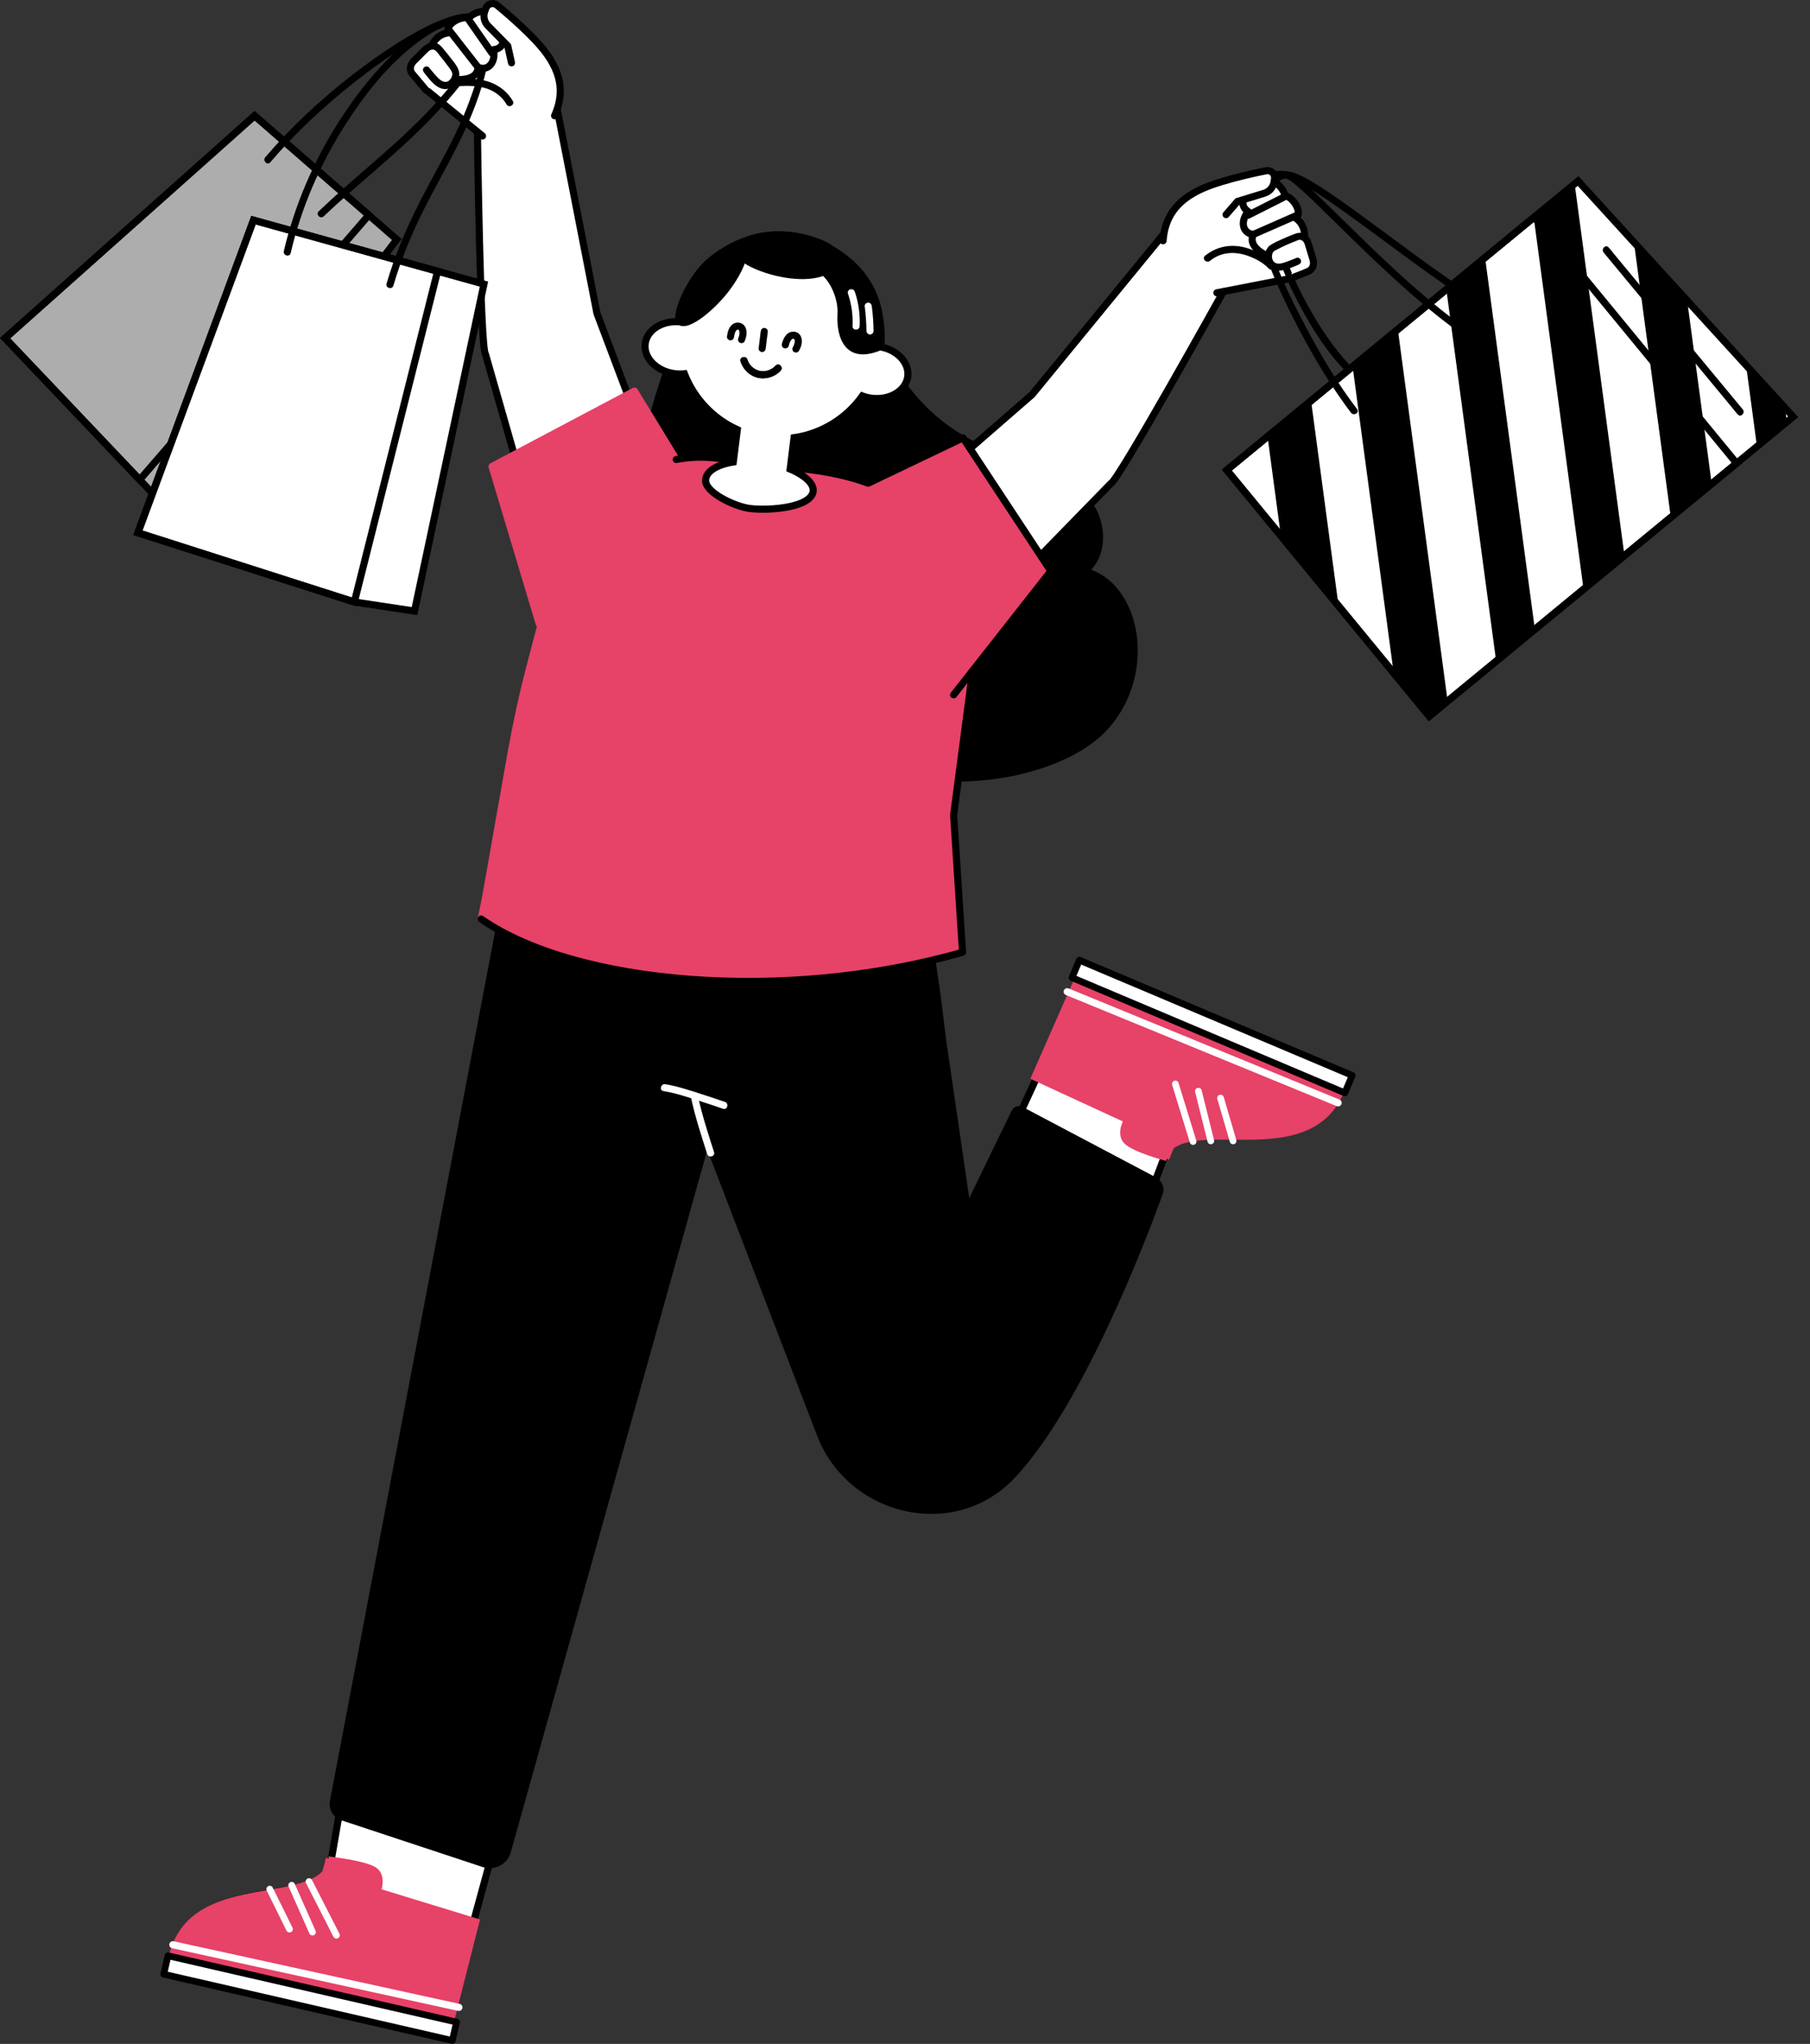 <?xml version="1.0" encoding="UTF-8"?>
<svg id="_レイヤー_2" data-name="レイヤー 2" xmlns="http://www.w3.org/2000/svg" xmlns:xlink="http://www.w3.org/1999/xlink" viewBox="0 0 382.02 431.207">
  <rect x="0" y="0" width="382.02" height="431.207" fill="#333333" stroke="none"/>
  <defs>
    <style>
      .cls-1, .cls-2, .cls-3, .cls-4, .cls-5, .cls-6, .cls-7 {
        fill: none;
      }

      .cls-8, .cls-2, .cls-3, .cls-4, .cls-9, .cls-10 {
        stroke-miterlimit: 10;
      }

      .cls-8, .cls-7 {
        stroke: #e74268;
      }

      .cls-8, .cls-11 {
        fill: #e74268;
      }

      .cls-2 {
        stroke-width: 1.5px;
      }

      .cls-2, .cls-3 {
        stroke: #fff;
      }

      .cls-2, .cls-3, .cls-6, .cls-7, .cls-12, .cls-13 {
        stroke-linecap: round;
      }

      .cls-3, .cls-12 {
        stroke-width: 1.417px;
      }

      .cls-4, .cls-5, .cls-9, .cls-6, .cls-10, .cls-7, .cls-13 {
        stroke-width: 1.5px;
      }

      .cls-4, .cls-5, .cls-9, .cls-6, .cls-10, .cls-12, .cls-13 {
        stroke: #000;
      }

      .cls-5, .cls-6, .cls-7, .cls-12, .cls-13 {
        stroke-linejoin: round;
      }

      .cls-14, .cls-9, .cls-12, .cls-13 {
        fill: #fff;
      }

      .cls-10 {
        fill: #adadad;
      }

      .cls-15 {
        clip-path: url(#clippath);
      }
    </style>
    <clipPath id="clippath">
      <polygon class="cls-1" points="301.657 151.108 258.932 99.177 333.065 38.186 378.455 87.925 301.657 151.108"/>
    </clipPath>
  </defs>
  <g id="_レイヤー_12" data-name="レイヤー 12">
    <g>
      <g>
        <path d="M184.673,68.052c2.953,11.522,11.447,21.489,22.356,26.231,6.342,2.757,19.136,4.733,23.847,13.303,2.244,4.082,2.005,9.776-1.509,12.834,11.04,3.171,14.316,21.725,4.118,33.036-14.346,15.913-63.003,16.13-67.538-10.451-5.491,12.19-27.612,7.744-30.557-2.907-8.727-31.565,8.018-69.329,8.018-69.329l41.266-2.716Z"/>
        <path d="M184.191,68.185c2.751,10.622,10.079,19.931,19.732,25.142,7.886,4.256,17.977,4.771,24.389,11.594,1.891,2.012,3.212,4.526,3.468,7.301.267,2.892-.55,5.873-2.767,7.845-.289.258-.123.735.221.836,8.655,2.539,11.006,13.427,9.4,21.21-.935,4.532-3.172,8.827-6.524,12.041-2.275,2.181-5.013,3.842-7.862,5.159-6.75,3.12-14.353,4.449-21.752,4.577-7.524.13-15.327-.986-22.183-4.216-6.1-2.874-11.331-7.642-13.294-14.255-.248-.836-.442-1.687-.591-2.547-.071-.409-.74-.501-.914-.119-2.873,6.287-10.313,7.866-16.576,6.737-3.193-.575-6.351-1.799-8.933-3.792-1.147-.886-2.188-1.945-2.972-3.168-.989-1.544-1.386-3.291-1.797-5.058-2.267-9.733-2.278-19.896-1.1-29.78 1-8.391,2.886-16.68,5.393-24.746.841-2.706,1.755-5.389,2.754-8.04.316-.837.64-1.671.976-2.5.204-.502.393-.833.508-1.221.016-.056.048-.11.071-.164l-.432.248c4.651-.306,9.303-.612,13.954-.919,7.409-.488,14.818-.975,22.228-1.463,1.695-.112,3.389-.223,5.084-.335.639-.042.644-1.042,0-1-4.651.306-9.303.612-13.954.919-7.409.488-14.818.975-22.228,1.463-1.695.112-3.389.223-5.084.335-.163.011-.359.084-.432.248-1.466,3.31-2.663,6.756-3.783,10.195-2.604,7.993-4.584,16.211-5.74,24.541-1.404,10.114-1.623,20.505.401,30.552.409,2.029.782,4.193,1.676,6.076.645,1.36,1.598,2.572,2.69,3.601,2.399,2.259,5.494,3.745,8.661,4.576,6.252,1.641,14.124.912,18.245-4.658.494-.668.907-1.388,1.253-2.143l-.914-.119c.603,3.48,2.029,6.761,4.191,9.556,2.138,2.764,4.906,4.986,7.939,6.7,6.752,3.815,14.707,5.315,22.391,5.49,7.771.177,15.776-.98,22.995-3.937,3.123-1.279,6.123-2.908,8.718-5.083,3.412-2.859,5.899-6.754,7.246-10.984,1.433-4.498,1.609-9.467.315-14.02-1.113-3.917-3.417-7.668-7.008-9.749-.865-.501-1.793-.891-2.752-1.172l.221.836c3.931-3.497,3.865-9.731,1.27-13.987-2.49-4.084-6.771-6.609-11.071-8.421-4.03-1.698-8.303-2.715-12.338-4.387-5.111-2.118-9.711-5.497-13.434-9.572-4.271-4.674-7.404-10.355-8.993-16.488-.161-.623-1.126-.359-.964.266Z"/>
      </g>
      <path d="M193.178,120.284c-1.365-4.322-3.057-8.678-5.314-12.613-.751-1.31-1.595-2.605-2.66-3.685-.679-.688-1.739.372-1.06,1.06,1.912,1.938,3.153,4.571,4.271,7.018,1.063,2.325,1.985,4.716,2.82,7.131.171.494.34.989.497,1.487.29.917,1.738.525,1.446-.399h0Z"/>
      <path d="M227.711,259.86c-5.684,4.333-12.47,7.068-19.312,8.97-6.404,1.78-13.043,2.895-19.688,3.167-2.551.105-5.267.118-7.724-.275-.944-.151-1.35,1.294-.399,1.446,5.343.855,10.964.308,16.285-.431,7.225-1.003,14.394-2.8,21.117-5.651,3.702-1.57,7.274-3.489,10.477-5.931.757-.577.011-1.88-.757-1.295h0Z"/>
      <g>
        <path class="cls-9" d="M75.96,357.41l-6.51,37.683c-6.127,6.714-29.156,1.154-32.968,17.747l57.927,12.828,16.427-60.075"/>
        <path class="cls-8" d="M69.323,392.151l-.836,2.895c-6.127,6.714-28.532,1.126-32.344,17.719l59.324,13.138,5.253-20.613-20.79-6.366s1.083-2.885-.615-4.337c-1.804-1.545-9.992-2.435-9.992-2.435Z"/>
        <line class="cls-2" x1="36.481" y1="410.285" x2="96.854" y2="423.499"/>
        <line class="cls-3" x1="56.927" y1="398.546" x2="61.098" y2="406.988"/>
        <line class="cls-3" x1="61.561" y1="397.736" x2="65.953" y2="407.62"/>
        <line class="cls-3" x1="65.22" y1="396.955" x2="71.009" y2="408.279"/>
        <path class="cls-1" d="M71.857,381.516l-2.407,13.576c-5.831,4.916-29.495,1.079-33.307,17.672l59.324,13.138,8.553-36.258"/>
        <rect class="cls-12" x="34.21" y="419.552" width="62.5" height="4" transform="translate(96.048 -3.954) rotate(12.938)"/>
      </g>
      <path class="cls-14" d="M235.492,271.073l11.833-29.137c7.196-5.554,29.237,4.037,35.861-11.647l-56.159-23.197-22.259,50.592"/>
      <path class="cls-5" d="M223.006,218.227l-18.238,39.457,30.724,13.389,12.655-33.292"/>
      <path class="cls-8" d="M246.265,244.446l1.06-2.51c7.196-5.554,29.237,4.037,35.861-11.647l-56.159-23.197-8.909,20.248,19.548,9.011s-1.565,2.654-.145,4.378c1.51,1.833,8.744,3.716,8.744,3.716Z"/>
      <line class="cls-2" x1="282.424" y1="232.673" x2="225.245" y2="209.22"/>
      <line class="cls-3" x1="260.256" y1="240.7" x2="257.608" y2="231.664"/>
      <line class="cls-3" x1="255.552" y1="240.697" x2="252.935" y2="230.202"/>
      <line class="cls-3" x1="251.813" y1="240.833" x2="248.069" y2="228.679"/>
      <rect class="cls-12" x="224.58" y="214.565" width="62.5" height="4" transform="translate(407.255 515.597) rotate(-157.106)"/>
      <path d="M243.987,248.397l-28.118-14.845c-.794-.419-1.777-.159-2.259.598l-9.389,19.328c-4.759-24.055-4.149-48.827-11.767-71.983-23.095,8.696-84.634-2.5-84.634-2.5l-38.185,200.96c-.335,1.763.688,3.501,2.392,4.065l29.892,9.887c2.496.826,5.176-.601,5.885-3.133l41.479-148.196,23.158,60.258c6.575,17.108,28.991,22.356,41.614,9.069,14.482-15.244,27.873-50.401,31.326-59.91.501-1.38-.096-2.912-1.394-3.598Z"/>
      <g>
        <path class="cls-14" d="M140.021,230.183c2.566.409,5.088,1.277,7.556,2.065,1.683.537,3.362,1.092,5.03,1.674.913.318,1.305-1.13.399-1.446-1.668-.582-3.347-1.137-5.03-1.674-2.469-.788-4.99-1.656-7.556-2.065-.944-.15-1.351,1.294-.399,1.446h0Z"/>
        <path class="cls-14" d="M145.8,231.335c.861,4.104,2.183,8.138,3.459,12.129.293.916,1.741.524,1.446-.399-1.277-3.991-2.598-8.025-3.459-12.129-.198-.944-1.644-.544-1.446.399h0Z"/>
      </g>
      <path d="M195.081,198.128c.365,2.496.73,4.992,1.094,7.489l2.608,17.851c1.054,7.213,2.108,14.426,3.162,21.64.911,6.233,1.822,12.467,2.733,18.7l.898,6.144c.141.967.225,1.964.427,2.921.009.042.013.087.019.129.139.952,1.585.547,1.446-.399-.365-2.496-.73-4.992-1.094-7.489-.869-5.95-1.739-11.9-2.608-17.851-1.054-7.213-2.108-14.426-3.162-21.64-.911-6.233-1.822-12.467-2.733-18.7-.299-2.048-.599-4.096-.898-6.144-.141-.967-.225-1.964-.427-2.921-.009-.042-.013-.087-.019-.129-.139-.952-1.585-.547-1.446.399h0Z"/>
      <path class="cls-14" d="M139.763,102.594l-13.771-36.494-9.109-46.735s-.962-1.148-.76-1.946c.644-2.548-6.8-8.659-8.677-9.255l-9.466-3.007-9.5,12.136c-.254.427-.048.979.423,1.137l11.865,9.407s.589,45.784,1.699,46.89l15.393,53.78,21.905-25.912Z"/>
      <path class="cls-6" d="M100.766,27.837s.589,45.784,1.699,46.89l15.393,53.78,21.905-25.912-13.771-36.494-8.398-43.086"/>
      <path class="cls-6" d="M97.979,5.156s-8.713,13.488-8.196,13.661l12.06,9.872"/>
      <path class="cls-14" d="M91.137,10.614c-5.272.131-5.259,7.855 0,8,5.273-.131,5.259-7.855-0-8Z"/>
      <polygon class="cls-10" points="1.08 71.347 53.734 24.416 83.747 50.529 38.014 110.19 1.08 71.347"/>
      <polygon class="cls-4" points="1.077 71.343 53.734 24.416 77.834 45.384 29.486 101.221 1.077 71.343"/>
      <polygon class="cls-9" points="29.102 112.416 53.499 46.446 102.144 59.942 87.485 128.921 74.789 127.005 29.102 112.416"/>
      <polygon class="cls-4" points="29.098 112.384 53.499 46.446 92.354 57.226 74.789 127.005 29.098 112.384"/>
      <path d="M57.053,34.236c5.297-6.234,11.351-11.841,17.776-16.894,5.432-4.272,11.257-8.376,17.592-11.205,1.9-.849,4.102-1.7,6.077-1.775.185-.007.369-.008.554.001.087.004.174.011.261.019.198.017-.012-.01.141.019.164.031.324.069.484.116.262.078.088-.001.298.122.084.049.393.269.257.153.111.094.211.195.305.306-.021-.025-.043-.075.034.056.036.061.071.121.106.182.022.038.121.283.048.094.031.08.058.161.082.243.178.611.134,1.448-.003,2.162-.29,1.513-.854,2.993-1.611,4.331-1.261,2.229-2.94,4.231-4.57,6.197-1.552,1.871-3.171,3.686-4.852,5.442-6.232,6.512-13.329,12.095-19.971,18.167-.939.859-1.871,1.727-2.794,2.603-.701.666.36,1.725,1.06,1.06,6.864-6.516,14.366-12.34,21.063-19.032,3.559-3.556,6.946-7.359,9.898-11.438,1.276-1.764,2.313-3.652,2.929-5.747.289-.984.516-2.041.46-3.073-.087-1.616-.968-2.956-2.594-3.343-1.9-.452-3.997.148-5.785.776-2.81.986-5.477,2.38-8.044,3.877-3.253,1.897-6.374,4.02-9.398,6.263-6.806,5.049-13.213,10.713-18.895,17.006-.668.74-1.325,1.491-1.971,2.251-.621.731.434,1.797,1.06,1.06h0Z"/>
      <path d="M61.353,53.383c2.227-9.552,6.19-18.674,11.446-26.945,4.146-6.523,9.177-12.903,15.415-17.555,2.054-1.532,4.311-2.964,6.771-3.622.937-.25,1.697-.371,2.716-.245-.055-.007.023 0.0.145.026.101.022.203.041.303.067.099.025.197.053.294.085.066.021.304.111.25.088.027.011.317.153.446.23.086.051.169.107.253.162.207.136.048.021.184.141.637.559,1.088,1.256,1.363,2.012.611,1.683.734,3.442.483,5.215-.392,2.774-1.344,5.532-2.302,8.157-.849,2.329-1.835,4.603-2.906,6.838-2.105,4.39-4.52,8.62-6.777,12.932-2.471,4.722-4.723,9.56-6.481,14.597-.494,1.416-.949,2.846-1.37,4.286-.271.928,1.175,1.324,1.446.399,1.619-5.539,3.821-10.86,6.41-16.013,2.271-4.52,4.797-8.906,7.073-13.424,2.342-4.65,4.358-9.457,5.723-14.489.909-3.351,1.455-7.616-.757-10.636-2.963-4.045-8.545-1.672-11.921.451-2.891,1.818-5.489,4.107-7.876,6.54-2.959,3.017-5.622,6.328-8.041,9.791-5.689,8.142-10.086,17.272-12.791,26.834-.345,1.219-.66,2.447-.947,3.68-.219.939,1.227,1.34,1.446.399h0Z"/>
      <path d="M95.535,18.264c2.353-.158,4.799-.336,7.082.382,1.823.574,3.341,1.75,4.314,3.397.491.83,1.788.076,1.295-.757-1.115-1.885-2.829-3.249-4.888-3.978-2.491-.882-5.212-.718-7.802-.544-.958.065-.965,1.565,0,1.5h0Z"/>
      <path class="cls-13" d="M106.004,7.681l-1.663-4.03c-1.033-2.35-4.66-.977-5.397.201-1.563-.619-5.177,1.343-4.264,3.07-4.037.499-4.548,5.402-3.738,6.306l3.902,3.394s5.836,1.119,6.069-2.417c2.194.892,3.793-1.174,3.238-3.732,1.797-.167,2.401-1.549,1.854-2.793Z"/>
      <g>
        <path class="cls-14" d="M89.841,18.924l-2.822-3.355c-.629-.749-.517-1.878.265-2.657l2.629-2.617c.76-.757,1.99-.788,2.613-.068,1.027,1.188,2.491,2.973,3.462,4.556.923,1.505-1.168,4.616-3.634,2.594-.681-.558-2.34-2.612-2.34-2.612"/>
        <path d="M90.371,18.394c-.864-1.027-1.727-2.054-2.591-3.081-.115-.137-.246-.268-.322-.433-.234-.509-.007-1.06.358-1.438.418-.434.855-.851,1.282-1.276.445-.443.88-.901,1.338-1.332.313-.295.769-.476,1.195-.328.487.169.863.832,1.18,1.215.492.594.972,1.199,1.429,1.821.397.541.918,1.136,1.175,1.759.024.059.044.191.046.324.002.178-.023.329-.105.557-.11.307-.367.667-.64.86-.874.62-1.779-.085-2.435-.785-.607-.648-1.179-1.331-1.737-2.022-.255-.315-.795-.265-1.06,0-.311.311-.255.744,0,1.06,1.232,1.523,2.945,4.07,5.241,3.388,1.139-.339,2.003-1.405,2.189-2.566.244-1.52-.938-2.768-1.798-3.893-.531-.694-1.079-1.375-1.644-2.042-.508-.6-.998-1.087-1.815-1.196-1.161-.154-1.98.488-2.744,1.248l-1.946,1.936c-.901.897-1.432,2.119-.856,3.355.159.342.421.623.661.909l.957,1.138c.527.627,1.055,1.254,1.582,1.881.622.739,1.678-.326,1.06-1.06h0Z"/>
      </g>
      <path class="cls-13" d="M117.049,24.416c1.836-4.127,1.91-8.542-2.233-13.802-3.218-4.086-9.914-9.521-9.914-9.521-.78-.648-1.966-.339-2.331.608l-.229.595c-.419,1.09-.162,2.324.657,3.155l4.159,4.22.804,3.584"/>
      <path d="M94.258,6.891c1.789,2.292,3.578,4.583,5.367,6.875.253.324.505.648.758.971.249.319.799.262,1.06,0,.315-.315.25-.74,0-1.06-1.789-2.292-3.578-4.583-5.367-6.875-.253-.324-.505-.648-.758-.971-.249-.319-.799-.262-1.06,0-.315.315-.25.74,0,1.06h0Z"/>
      <path d="M98.301,4.573c1.427,2.045,2.853,4.09,4.28,6.136.204.293.409.586.613.879.231.332.656.485,1.026.269.328-.192.502-.692.269-1.026-1.427-2.045-2.853-4.09-4.28-6.136-.204-.293-.409-.586-.613-.879-.231-.332-.656-.485-1.026-.269-.328.192-.502.692-.269,1.026h0Z"/>
      <path class="cls-14" d="M188.398,108.84l29.435-25.594,30.19-36.821s1.391-.554,1.592-1.353c.642-2.548,10.094-4.397,12.029-4.031l9.76,1.844,2.606,15.19c.021.496-.422.885-.911.8l-14.907,2.653s-22.238,40.025-23.739,40.472l-39.063,40.041-6.991-33.203Z"/>
      <path class="cls-6" d="M258.191,61.529s-22.238,40.025-23.739,40.472l-39.063,40.041-6.991-33.203,29.435-25.594,27.832-33.946"/>
      <path class="cls-6" d="M271.404,42.885s1.272,16.007.735,15.914l-15.3,2.97"/>
      <path class="cls-14" d="M272.001,51.339c-7.132-.532-3.295,6.996,1.071,7.116,5.273-.131,4.188-6.971-1.071-7.116Z"/>
      <path d="M290.282,81.595c-2.592-1.613-4.8-3.791-6.78-6.097-2.312-2.693-4.323-5.641-6.13-8.692-3.461-5.843-6.377-12.223-7.914-18.861-.526-2.271-.961-4.828-.649-7.084.109-.791.328-1.513.725-2.152.024-.039.184-.251.069-.106.053-.066.108-.131.166-.193.057-.061.118-.118.178-.176.026-.026.055-.049.083-.073.127-.11-.104.071.022-.018.136-.097.279-.179.427-.255.189-.097-.059.012.107-.045.101-.035.202-.067.306-.093.078-.02.156-.035.235-.05.195-.037-.11.011.015-.004.042-.005.084-.01.126-.013.186-.013.369-.015.555-.006.212.01-.1-.029.121.017.077.016.155.031.232.05.217.052.431.12.641.194.983.347,2.025.922,3.001,1.489,3.093,1.796,6.013,3.894,8.913,5.981,7.75,5.577,15.311,11.419,23.229,16.761.933.629,1.871,1.25,2.814,1.863.812.527,1.564-.771.757-1.295-8.294-5.381-16.138-11.417-24.125-17.235-3.176-2.313-6.365-4.636-9.711-6.699-1.129-.696-2.282-1.373-3.496-1.912-.838-.372-1.738-.737-2.671-.721-4.873.082-4.514,6.427-3.99,9.751.487,3.089,1.414,6.108,2.503,9.033,1.299,3.49,2.864,6.886,4.645,10.157,3.329,6.112,7.473,12.284,13.066,16.551.573.437,1.164.849,1.776,1.23.822.511,1.575-.785.757-1.295h0Z"/>
      <polygon class="cls-9" points="301.657 151.108 258.932 99.177 333.065 38.186 378.455 87.925 301.657 151.108"/>
      <g class="cls-15">
        <rect x="270.035" y="84.461" width="10.109" height="52" transform="translate(-12.236 37.525) rotate(-7.634)"/>
        <rect x="290.235" y="66.424" width="10.5" height="92" transform="translate(-12.317 40.252) rotate(-7.634)"/>
        <rect x="310.505" y="53.846" width="8.992" height="92" transform="translate(-10.472 42.733) rotate(-7.634)"/>
        <rect x="328.81" y="32.434" width="9.5" height="102.317" transform="translate(-8.149 45.055) rotate(-7.634)"/>
        <rect x="368.307" y="24.008" width="6.948" height="102.317" transform="translate(-6.69 50.058) rotate(-7.634)"/>
        <rect x="348.813" y="34.271" width="9.5" height="92" transform="translate(-7.53 47.683) rotate(-7.634)"/>
      </g>
      <rect class="cls-4" x="270.735" y="64.835" width="84" height="67.249" transform="translate(8.675 221.117) rotate(-39.445)"/>
      <path d="M286.434,86.315c-4.21-5.49-7.754-11.539-10.987-17.644-3.404-6.427-6.641-13.172-8.434-20.25-.335-1.324-.621-2.678-.761-4.026-.113-1.087-.149-2.417.011-3.343.08-.46.192-.912.36-1.349.003-.008.118-.267.209-.431.05-.09.103-.179.16-.266.029-.045.22-.302.114-.169.125-.157.263-.3.409-.437.038-.035.211-.177.154-.133-.042.032.162-.111.221-.148.426-.266.57-.319,1.093-.442.452-.107.806-.134,1.367-.124.457.009.878.033,1.289.145.085.023-.168-.09.016.009.066.036.134.069.2.106.168.095.328.202.486.312.413.287.651.483,1.08.842,2.627,2.201,5.047,4.66,7.495,7.054,7.234,7.073,14.456,14.208,22.37,20.529.979.782,1.969,1.549,2.971,2.3.772.579,1.521-.722.757-1.295-8.426-6.319-15.989-13.742-23.504-21.094-2.694-2.636-5.355-5.322-8.179-7.821-.817-.723-1.655-1.476-2.59-2.045-.828-.504-1.801-.568-2.755-.541-2.032.058-3.834,1.011-4.671,2.919-.965,2.199-.719,4.786-.334,7.088.546,3.267,1.606,6.447,2.787,9.533,1.397,3.648,3.022,7.209,4.771,10.7,3.32,6.626,7.048,13.128,11.387,19.143.397.55.801,1.095,1.214,1.633.579.755,1.882.009,1.295-.757h0Z"/>
      <path class="cls-13" d="M263.141,41.301l3.376-2.759c2.024-1.578,4.566,1.35,4.656,2.737,1.669.196,3.92,3.638,2.297,4.726,3.317,2.354,1.442,6.913.299,7.325l-5.045,1.137s-5.669-1.783-4.197-5.007c-2.355-.255-2.782-2.833-1.08-4.821-1.503-1-1.379-2.502-.307-3.338Z"/>
      <path d="M268.823,55.583c-1.417-1.538-3.598-2.618-5.562-3.227-3.143-.975-6.357-.492-8.927,1.606-.748.61.318,1.666,1.06,1.06,2.247-1.834,5.089-2.029,7.767-1.124,1.625.549,3.421,1.462,4.602,2.744.655.711,1.714-.351,1.06-1.06h0Z"/>
      <g>
        <path class="cls-14" d="M272.037,58.866l4.075-1.615c.909-.36,1.346-1.409,1.027-2.465l-1.073-3.551c-.31-1.027-1.378-1.638-2.268-1.299-1.468.558-3.604,1.436-5.209,2.368-1.526.887-1.162,4.618,1.968,4.008.864-.168,3.299-1.189,3.299-1.189"/>
        <path d="M272.236,59.589c1.358-.538,2.723-1.062,4.075-1.615,1.424-.582,1.94-2.067,1.518-3.493-.257-.868-.524-1.732-.785-2.598-.307-1.015-.618-2.039-1.67-2.535-.772-.364-1.468-.257-2.235.042-.858.334-1.709.687-2.549,1.066-.804.363-1.631.732-2.38,1.201-.445.279-.77.668-.978,1.149-.405.938-.352,2.101.185,2.98,1.496,2.451,4.651.892,6.638.06.373-.156.641-.496.524-.922-.097-.352-.546-.681-.922-.524-.743.311-1.493.608-2.254.875-.822.288-1.743.571-2.407.082-.18-.132-.364-.414-.447-.687-.105-.346-.113-.658-.049-.942.018-.081.041-.16.065-.239.013-.043.03-.089.048-.131-.052.121-.002.013.01-.008.043-.078.087-.157.14-.229-.085.116.091-.088.121-.116.063-.057-.017.009-.026.016.033-.025.072-.049.108-.07.165-.093.329-.188.496-.278.371-.2.747-.39,1.127-.572.701-.336,1.414-.648,2.133-.942.309-.126.62-.249.931-.37.26-.101.525-.24.81-.186.762.142.912.951,1.1,1.57l.74,2.447c.074.246.168.497.184.753.017.276-.034.554-.186.788-.061.093-.13.179-.218.249-.048.038-.337.19-.179.118-1.323.603-2.718,1.077-4.07,1.613-.376.149-.639.502-.524.922.098.358.544.674.922.524h0Z"/>
      </g>
      <path class="cls-13" d="M245.48,50.793c.341-4.504,2.37-8.426,8.513-11.091,4.771-2.07,13.244-3.678,13.244-3.678.994-.201,1.892.634,1.764,1.641l-.081.632c-.148,1.158-.959,2.123-2.075,2.466l-5.663,1.743-2.407,2.773"/>
      <path d="M273.263,44.811c-2.663,1.169-5.326,2.338-7.989,3.508-.375.165-.75.329-1.125.494-.371.163-.457.705-.269,1.026.224.382.654.432,1.026.269,2.663-1.169,5.326-2.338,7.989-3.508.375-.165.75-.329,1.125-.494.371-.163.457-.705.269-1.026-.224-.382-.654-.432-1.026-.269h0Z"/>
      <path d="M270.629,40.931c-2.232,1.127-4.465,2.254-6.697,3.38-.313.158-.625.316-.938.473-.862.435-.103,1.729.757,1.295,2.232-1.127,4.465-2.254,6.697-3.38.313-.158.625-.316.938-.473.862-.435.103-1.729-.757-1.295h0Z"/>
      <path class="cls-11" d="M204.481,142.513l17.309-22.03-18.539-28.108-19.859,9.49c-6.157-2.178-14.085-3.471-24.328-3.471-6.122-2.023-11.535-2.39-16.333-1.452l-8.822-14.437-30.06,15.909,9.942,33.127c-7.828,23.527-9.859,52.02-12.234,62.343,19.735,13.772,63.885,17.795,101.596,7.013-.623-15.846-1.878-28.961-1.878-28.961,0,0,2.382-15.986,3.206-29.423Z"/>
      <g>
        <path class="cls-7" d="M116.575,124.022c-7.828,23.527-12.642,59.54-15.018,69.863"/>
        <path class="cls-7" d="M142.731,96.943l-8.822-14.437-30.06,15.909,9.942,33.127"/>
        <path class="cls-6" d="M101.557,193.885c19.735,13.772,63.885,17.795,101.596,7.013l-1.878-28.961,4.016-30.454"/>
        <path class="cls-6" d="M201.274,146.593l20.515-26.11-18.539-28.108-20.001,9.558.003.007c-6.048-2.22-13.894-3.546-24.188-3.546-6.122-2.023-11.535-2.39-16.333-1.452"/>
      </g>
      <path class="cls-9" d="M185.882,73.189c1.151-11.569-7.127-22.009-18.73-23.455-11.603-1.446-22.19,6.642-23.913,18.141-3.603-.222-6.708,1.773-7.066,4.64-.375,3.014,2.43,5.845,6.266,6.323.689.086,1.364.087,2.01.018,2.02,5.185,6.016,9.455,11.17,11.79l-.85,6.822c-3.44.555-5.9,2-5.84,3.981.076,2.506,5.98,5.311,9.096,5.794,3.116.482,11.902.172,13.429-2.987.872-1.805-1.314-3.873-4.683-5.297l.824-6.615c5.854-.851,11.052-4.087,14.417-8.807.61.225,1.264.39,1.953.475,3.836.478,7.251-1.578,7.626-4.592.357-2.866-2.164-5.562-5.711-6.232Z"/>
      <g>
        <path d="M160.554,69.935c-.146,1.195-.293,2.39-.439,3.585-.048.391.379.767.75.75.447-.02.699-.331.75-.75.146-1.195.293-2.39.439-3.585.048-.391-.379-.767-.75-.75-.447.02-.699.331-.75.75h0Z"/>
        <path d="M156.293,76.247c.516,1.65,1.872,3.001,3.562,3.427,1.755.443,3.697-.154,4.918-1.485.652-.71-.406-1.774-1.061-1.061-.862.94-2.203,1.414-3.459,1.099-1.18-.296-2.152-1.219-2.515-2.38-.287-.918-1.735-.526-1.446.399h0Z"/>
        <path d="M156.293,76.247c.516,1.65,1.872,3.001,3.562,3.427,1.755.443,3.697-.154,4.918-1.485.652-.71-.406-1.774-1.061-1.061-.862.94-2.203,1.414-3.459,1.099-1.18-.296-2.152-1.219-2.515-2.38-.287-.918-1.735-.526-1.446.399h0Z"/>
        <path d="M166.466,72.96c.037-.142.077-.283.123-.423.021-.064.043-.127.067-.19.01-.027.02-.053.031-.08.061-.156-.043.095-.013.027.09-.199.19-.393.317-.571.097-.135-.096.114-.026.032.028-.032.055-.065.084-.095.028-.029.056-.058.085-.085.059-.054.184-.119-.036.02.059-.037.113-.08.176-.112.026-.014.053-.024.078-.038-.239.127-.13.052-.052.028.029-.009.058-.016.088-.023.013-.003.026-.004.039-.007.085-.021-.157.017-.141.018.061.005.128-.008.19-.005.081.004.146.047-.107-.017.027.007.055.009.082.015.057.013.11.035.166.051.073.02-.21-.1-.096-.04.043.023.084.046.125.072.091.058-.156-.137-.04-.026.014.013.027.027.041.042.097.107-.047-.036-.043-.06-.002.017.069.111.079.13.004.008.025.056.027.056-.006-.001-.071-.192-.039-.09.015.048.032.094.044.143.009.037.043.243.022.09-.02-.146-.004-.019-.002.009.003.038.004.076.005.114.001.066-.001.132-.006.198-.002.027-.005.054-.007.082-.013.154.035-.187.004-.032-.015.072-.027.145-.045.217-.038.155-.091.304-.146.453-.059.158.055-.115.006-.016-.023.047-.044.095-.067.142-.044.089-.092.176-.142.263-.196.34-.09.836.269,1.026.358.189.817.094,1.026-.269.367-.636.646-1.393.606-2.14-.035-.658-.304-1.337-.906-1.672-.804-.447-1.789-.23-2.387.454-.474.541-.744,1.22-.922,1.909-.098.379.125.832.524.923.391.089.818-.117.923-.524h0Z"/>
        <path d="M154.928,71.054c-.031.239.008-.042.016-.09.01-.06.021-.12.034-.18.028-.136.061-.272.1-.405.031-.106.069-.209.108-.313.047-.124-.071.153-.03.07.012-.024.022-.049.034-.074.022-.046.046-.092.071-.137.042-.074.096-.141.138-.214-.112.198-.086.107-.028.041.029-.033.06-.066.092-.096.025-.024.052-.046.078-.069.062-.055-.179.127-.09.07.012-.008.024-.017.035-.025.085-.056.302-.127.02-.03.055-.019.108-.039.165-.052.024-.006.049-.009.074-.014-.281.062-.163.019-.08.015.039-.002.139.021.171.006-.025.012-.245-.044-.111-.013.032.007.063.013.095.022.029.008.057.018.085.027.094.027-.105-.036-.103-.044-0.0 0.0.055.029.061.032.077.044.135.129-.027-.031.033.033.07.062.101.097.115.127-.107-.161-.011-.014.025.038.048.078.068.118.005.011.025.069.034.071-.006-.002-.071-.191-.04-.089.017.053.035.106.049.16.007.028.014.057.019.085.006.031.027.17.008.024-.019-.146-.003-.017-0.0.011.003.038.006.076.008.115.006.137-.003.272-.014.408-.012.16.034-.186.004-.026-.008.044-.015.089-.024.133-.015.076-.033.152-.054.228-.021.079-.045.157-.071.234-.013.04-.027.08-.042.119-.015.042-.092.229-.011.038-.082.194-.134.365-.076.578.048.174.182.363.345.448.174.092.385.138.578.076.172-.056.374-.17.448-.345.317-.749.499-1.521.367-2.334-.095-.586-.437-1.181-.988-1.443-.407-.194-.879-.25-1.316-.125-.488.14-.86.472-1.144.881-.416.597-.553,1.349-.644,2.055-.023.176.1.411.22.53.13.13.344.228.53.22.194-.009.395-.072.53-.22.144-.157.193-.321.22-.53h0Z"/>
      </g>
      <g>
        <path d="M142.705,67.859c-1.031-2.061,2.58-9.72,6.391-13.075,2.412-2.123,6.342-4.537,8.022-3.25,1.681,1.288-.275,5.958-3.336,9.953-3.061,3.995-9.482,9.563-11.078,6.371Z"/>
        <path d="M174.237,51.18c10.844,5.033,13.809,15.422,11.563,22.755-7.216,2.928-9.361-2.455-9.037-7.788.281-4.628-3.974-13.204-11.773-8.518,0-5.43,7.458-7.28,9.248-6.45Z"/>
        <path d="M154.997,52.505c.851-3.382,8.44-4.388,13.933-3.222,5.684,1.206,8.779,3.117,8.111,5.774-.714,2.84-4.569,4.315-10.149,3.683-5.602-.634-12.563-3.579-11.895-6.235Z"/>
      </g>
      <path class="cls-14" d="M178.968,61.937c.756,2.222,1.083,4.539.969,6.883-.047.965,1.452.962,1.5,0,.12-2.463-.227-4.947-1.022-7.282-.309-.908-1.758-.518-1.446.399h0Z"/>
      <path class="cls-14" d="M182.5,64.593c.23,1.734.355,3.48.373,5.229.004.405.342.75.75.75.403,0,.754-.343.75-.75-.018-1.749-.143-3.495-.373-5.229-.053-.401-.306-.75-.75-.75-.364,0-.803.345-.75.75h0Z"/>
      <path d="M338.465,53.275c.937,1.131,1.875,2.262,2.812,3.394,2.252,2.717,4.503,5.434,6.755,8.151,2.725,3.288,5.449,6.576,8.174,9.864,2.357,2.844,4.714,5.688,7.07,8.531l2.333,2.815c.366.442.712.926,1.11,1.34.018.019.033.04.05.06.616.744,1.672-.322,1.06-1.06-.937-1.131-1.875-2.262-2.812-3.394-2.252-2.717-4.503-5.434-6.755-8.151-2.725-3.288-5.449-6.576-8.174-9.864-2.357-2.844-4.714-5.688-7.07-8.531l-2.333-2.815c-.366-.442-.712-.926-1.11-1.34-.018-.019-.033-.04-.05-.06-.616-.744-1.672.322-1.06,1.06h0Z"/>
    </g>
  </g>
</svg>
